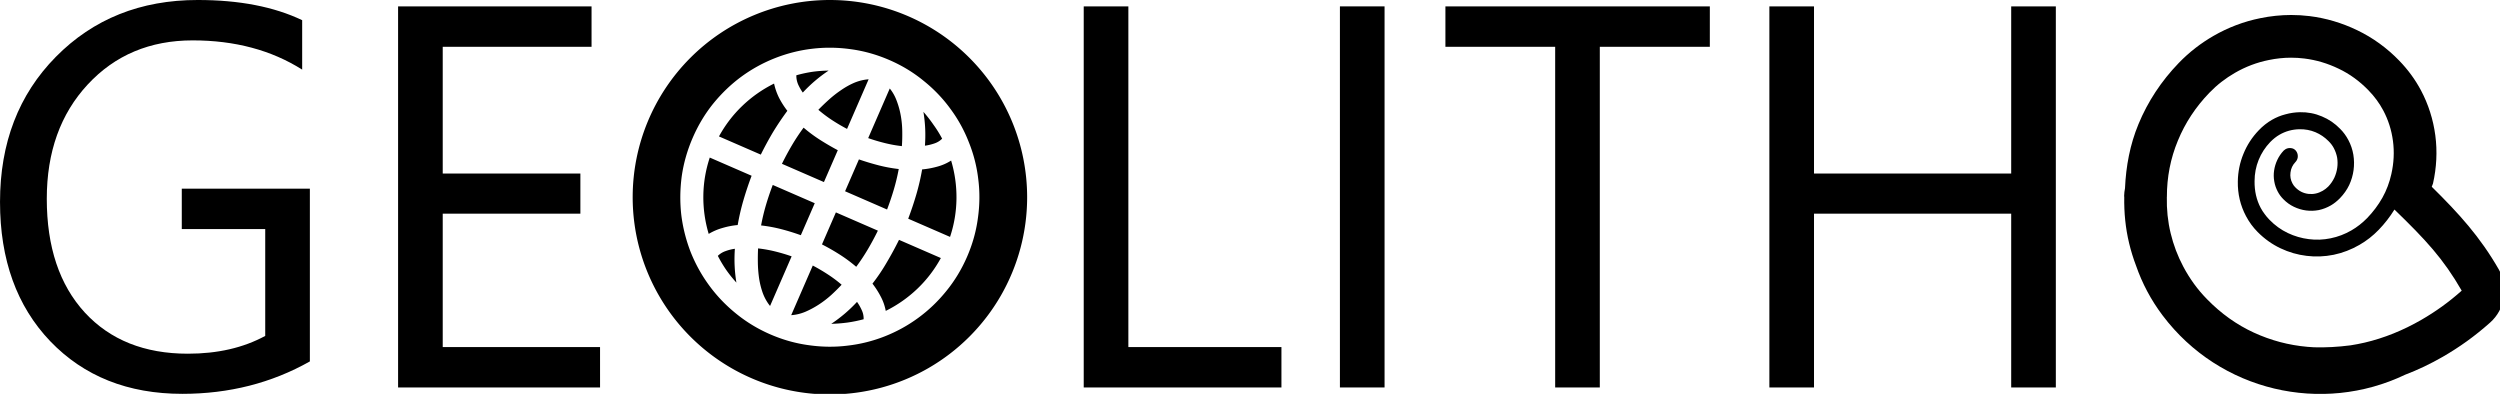 <?xml version="1.0" encoding="UTF-8" standalone="no"?>
<svg
   xmlns:dc="http://purl.org/dc/elements/1.1/"
   xmlns:cc="http://creativecommons.org/ns#"
   xmlns:rdf="http://www.w3.org/1999/02/22-rdf-syntax-ns#"
   xmlns:svg="http://www.w3.org/2000/svg"
   xmlns="http://www.w3.org/2000/svg"
   xmlns:sodipodi="http://sodipodi.sourceforge.net/DTD/sodipodi-0.dtd"
   xmlns:inkscape="http://www.inkscape.org/namespaces/inkscape"
   sodipodi:docname="geolitho.svg"
   inkscape:version="1.0.1 (3bc2e813f5, 2020-09-07)"
   id="svg8"
   version="1.1"
   viewBox="0 0 253.91 40"
   height="40mm"
   width="253.91mm">
  <defs
     id="defs2" />
  <sodipodi:namedview
     inkscape:document-rotation="0"
     inkscape:snap-global="false"
     fit-margin-bottom="0"
     fit-margin-right="0"
     fit-margin-left="0"
     fit-margin-top="0"
     inkscape:window-maximized="1"
     inkscape:window-y="-8"
     inkscape:window-x="1912"
     inkscape:window-height="1017"
     inkscape:window-width="1920"
     showguides="false"
     showgrid="false"
     inkscape:current-layer="layer1"
     inkscape:document-units="mm"
     inkscape:cy="78.93432"
     inkscape:cx="373.43786"
     inkscape:zoom="3.959798"
     inkscape:pageshadow="2"
     inkscape:pageopacity="0.0"
     borderopacity="1.0"
     bordercolor="#666666"
     pagecolor="#ffffff"
     id="base" />
  <g
     transform="translate(-86.789,176.45)"
     id="layer1"
     inkscape:groupmode="layer"
     inkscape:label="Layer 1">
    <path
       id="path933"
       style="fill:#000000;stroke:none;stroke-width:9.827;stroke-linecap:round;stroke-miterlimit:4;stroke-dasharray:none"
       d="M 878.09 5.746 C 874.139 5.752 870.187 6.163 866.303 6.965 C 860.007 8.227 853.929 10.528 848.32 13.771 C 845.911 15.162 843.61 16.706 841.426 18.393 L 841.418 18.4 C 839.146 20.156 837.006 22.09 834.996 24.174 C 828.392 31.01 823.154 38.927 819.574 47.617 C 819.571 47.625 819.572 47.633 819.568 47.641 C 816.351 55.402 814.796 63.709 814.43 72.148 C 814.232 73.108 814.121 74.084 814.098 75.064 C 814.095 75.159 814.127 75.249 814.127 75.344 C 814.127 75.396 814.113 75.448 814.113 75.5 L 814.143 75.484 C 814.035 81.487 814.615 87.451 816.01 93.23 C 816.716 96.179 817.616 99.076 818.695 101.908 C 820.991 108.52 824.338 114.911 828.84 120.885 C 850.857 150.102 889.975 158.828 921.752 143.633 C 926.694 141.749 931.533 139.449 936.238 136.732 C 939.405 134.904 942.498 132.911 945.504 130.752 L 945.52 130.738 C 948.541 128.562 951.484 126.189 954.355 123.637 C 960.155 118.48 961.539 109.96 957.67 103.232 C 950.476 90.727 942.496 81.937 931.994 71.578 C 932.105 71.138 932.376 70.752 932.475 70.309 C 933.838 64.263 934.171 58.013 933.361 51.891 C 932.566 45.87 930.713 39.991 927.854 34.617 L 927.846 34.609 C 925.637 30.455 922.82 26.639 919.541 23.258 C 914.881 18.434 909.423 14.449 903.412 11.578 C 897.653 8.803 891.496 6.957 885.186 6.176 C 882.83 5.884 880.46 5.742 878.09 5.746 z M 878.072 22.111 C 879.773 22.11 881.474 22.215 883.174 22.426 C 887.706 22.987 892.092 24.291 896.332 26.338 C 900.554 28.35 904.368 31.119 907.773 34.646 C 910.061 37.003 911.934 39.554 913.393 42.299 C 915.334 45.945 916.577 49.858 917.129 54.035 C 917.681 58.212 917.474 62.442 916.506 66.725 C 915.789 69.953 914.646 72.974 913.078 75.787 C 911.475 78.62 909.525 81.22 907.227 83.592 C 905.387 85.471 903.382 87.039 901.211 88.293 C 898.699 89.754 896.035 90.758 893.232 91.332 C 890.43 91.907 887.649 92.014 884.891 91.654 C 882.098 91.315 879.408 90.532 876.818 89.303 C 874.229 88.074 871.889 86.382 869.799 84.229 C 869.115 83.533 868.508 82.818 867.98 82.078 C 867.399 81.325 866.887 80.529 866.443 79.695 C 864.816 76.639 864.032 73.21 864.086 69.41 C 864.093 66.544 864.616 63.836 865.648 61.287 C 866.681 58.738 868.167 56.45 870.107 54.422 C 871.248 53.263 872.423 52.337 873.629 51.641 C 875.971 50.285 878.527 49.585 881.291 49.531 C 883.478 49.493 885.529 49.877 887.441 50.68 C 889.301 51.467 890.961 52.597 892.42 54.07 C 893.265 54.899 893.937 55.782 894.434 56.721 C 895.062 57.902 895.5 59.148 895.746 60.459 C 895.938 61.756 895.948 63.044 895.771 64.326 C 895.596 65.609 895.229 66.863 894.668 68.096 C 894.071 69.349 893.297 70.476 892.344 71.48 C 891.696 72.128 890.994 72.669 890.236 73.107 C 888.479 74.124 886.643 74.524 884.729 74.312 C 882.762 74.086 881.067 73.226 879.643 71.732 C 879.265 71.361 878.918 70.88 878.604 70.289 C 877.896 68.972 877.653 67.568 877.857 66.088 C 878.044 64.573 878.656 63.267 879.693 62.168 C 880.222 61.636 880.537 61.002 880.639 60.26 C 880.707 59.539 880.583 58.884 880.27 58.293 C 880.177 58.119 880.015 57.873 879.748 57.572 C 879.261 57.081 878.67 56.809 877.967 56.762 C 877.247 56.678 876.577 56.817 875.957 57.176 C 875.819 57.256 875.715 57.354 875.617 57.428 C 875.514 57.487 875.407 57.584 875.275 57.68 C 874.238 58.778 873.415 59.982 872.803 61.289 C 872.192 62.597 871.781 63.943 871.574 65.334 C 871.367 66.725 871.388 68.121 871.637 69.521 C 871.866 70.887 872.315 72.194 872.979 73.445 C 873.548 74.524 874.268 75.493 875.133 76.355 C 876.322 77.576 877.672 78.545 879.18 79.264 C 880.688 79.982 882.239 80.448 883.838 80.66 C 885.437 80.871 887.056 80.823 888.693 80.514 C 890.312 80.17 891.862 79.569 893.344 78.713 C 894.515 78.035 895.672 77.121 896.812 75.961 C 898.293 74.425 899.474 72.746 900.352 70.922 C 901.211 69.063 901.77 67.151 902.031 65.184 C 902.292 63.217 902.266 61.256 901.949 59.305 C 901.615 57.318 900.976 55.44 900.035 53.668 C 899.171 52.033 898.111 50.601 896.869 49.365 C 894.869 47.296 892.541 45.713 889.885 44.613 C 887.21 43.479 884.404 42.943 881.465 43.006 C 879.593 43.044 877.752 43.31 875.945 43.809 C 874.12 44.272 872.38 44.981 870.727 45.938 C 869.825 46.447 868.954 47.055 868.096 47.729 C 867.24 48.405 866.438 49.141 865.689 49.936 C 863.137 52.591 861.179 55.605 859.818 58.979 C 858.44 62.318 857.724 65.843 857.668 69.553 C 857.589 74.321 858.638 78.754 860.816 82.854 C 862.014 85.113 863.49 87.121 865.236 88.883 C 867.865 91.542 870.801 93.637 874.047 95.168 C 877.24 96.684 880.567 97.648 884.027 98.057 C 887.453 98.485 890.915 98.347 894.414 97.643 C 897.861 96.924 901.153 95.659 904.289 93.848 C 907.015 92.28 909.462 90.359 911.641 88.102 C 913.939 85.731 915.958 83.133 917.701 80.311 C 929.682 91.92 936.425 99.143 943.477 111.4 C 940.999 113.603 938.49 115.621 935.949 117.451 C 933.374 119.301 930.741 121.002 928.053 122.555 C 920.953 126.654 913.699 129.572 906.289 131.309 C 904.473 131.728 902.665 132.074 900.867 132.354 C 895.991 132.982 891.331 133.228 886.9 133.102 C 886.895 133.101 886.89 133.102 886.885 133.102 C 886.047 133.059 885.212 133.003 884.379 132.928 C 877.202 132.305 870.334 130.482 863.773 127.459 C 857.213 124.437 851.267 120.196 845.936 114.738 C 844.08 112.859 842.399 110.878 840.889 108.799 C 839.378 106.72 838.015 104.533 836.795 102.24 C 834.616 98.141 832.992 93.856 831.924 89.387 C 830.837 84.883 830.351 80.239 830.465 75.451 L 830.484 75.465 C 830.469 67.891 831.873 60.702 834.697 53.895 C 837.487 47.107 841.512 40.991 846.771 35.547 C 848.252 34.011 849.807 32.614 851.436 31.355 C 853.064 30.098 854.756 28.96 856.514 27.945 C 860.648 25.555 864.999 23.91 869.561 23 C 872.4 22.41 875.237 22.113 878.072 22.111 z "
       transform="matrix(0.265,0,0,0.265,86.789,-176.45)" />
    <path
       d="m 118.26,-139.743 q -5.83,3.293 -12.955,3.293 -8.286,0 -13.414,-5.344 -5.101,-5.344 -5.101,-14.143 0,-8.988 5.668,-14.737 5.695,-5.776 14.413,-5.776 6.316,0 10.607,2.051 v 5.02 q -4.696,-2.969 -11.12,-2.969 -6.505,0 -10.661,4.48 -4.157,4.48 -4.157,11.606 0,7.341 3.86,11.552 3.86,4.184 10.472,4.184 4.534,0 7.854,-1.808 v -10.85 h -8.475 v -4.103 h 13.009 z"
       style="font-style:normal;font-variant:normal;font-weight:normal;font-stretch:normal;font-size:55.277px;line-height:100%;font-family:'Segoe UI';-inkscape-font-specification:'Segoe UI';letter-spacing:0px;word-spacing:0px;fill:#000000;fill-opacity:1;stroke:none;stroke-width:0.265px;stroke-linecap:butt;stroke-linejoin:miter;stroke-opacity:1"
       id="path935"
       inkscape:connector-curvature="0" />
    <path
       d="m 147.733,-137.098 h -20.513 v -38.704 h 19.649 v 4.103 h -15.115 v 12.874 h 13.981 v 4.076 h -13.981 v 13.549 h 15.978 z"
       style="font-style:normal;font-variant:normal;font-weight:normal;font-stretch:normal;font-size:55.277px;line-height:100%;font-family:'Segoe UI';-inkscape-font-specification:'Segoe UI';letter-spacing:0px;word-spacing:0px;fill:#000000;fill-opacity:1;stroke:none;stroke-width:0.265px;stroke-linecap:butt;stroke-linejoin:miter;stroke-opacity:1"
       id="path937"
       inkscape:connector-curvature="0" />
    <path
       d="m 216.937,-137.098 h -20.081 v -38.704 h 4.534 v 34.602 h 15.547 z"
       style="font-style:normal;font-variant:normal;font-weight:normal;font-stretch:normal;font-size:55.277px;line-height:100%;font-family:'Segoe UI';-inkscape-font-specification:'Segoe UI';letter-spacing:0px;word-spacing:0px;fill:#000000;fill-opacity:1;stroke:none;stroke-width:0.265px;stroke-linecap:butt;stroke-linejoin:miter;stroke-opacity:1"
       id="path941"
       inkscape:connector-curvature="0" />
    <path
       d="m 227.41,-137.098 h -4.534 v -38.704 h 4.534 z"
       style="font-style:normal;font-variant:normal;font-weight:normal;font-stretch:normal;font-size:55.277px;line-height:100%;font-family:'Segoe UI';-inkscape-font-specification:'Segoe UI';letter-spacing:0px;word-spacing:0px;fill:#000000;fill-opacity:1;stroke:none;stroke-width:0.265px;stroke-linecap:butt;stroke-linejoin:miter;stroke-opacity:1"
       id="path943"
       inkscape:connector-curvature="0" />
    <path
       d="m 260.446,-171.7 h -11.174 v 34.602 h -4.534 v -34.602 h -11.147 v -4.103 h 26.856 z"
       style="font-style:normal;font-variant:normal;font-weight:normal;font-stretch:normal;font-size:55.277px;line-height:100%;font-family:'Segoe UI';-inkscape-font-specification:'Segoe UI';letter-spacing:0px;word-spacing:0px;fill:#000000;fill-opacity:1;stroke:none;stroke-width:0.265px;stroke-linecap:butt;stroke-linejoin:miter;stroke-opacity:1"
       id="path945"
       inkscape:connector-curvature="0" />
    <path
       d="m 295.588,-137.098 h -4.534 V -154.75 h -20.027 v 17.652 h -4.534 v -38.704 h 4.534 v 16.977 h 20.027 v -16.977 h 4.534 z"
       style="font-style:normal;font-variant:normal;font-weight:normal;font-stretch:normal;font-size:55.277px;line-height:100%;font-family:'Segoe UI';-inkscape-font-specification:'Segoe UI';letter-spacing:0px;word-spacing:0px;fill:#000000;fill-opacity:1;stroke:none;stroke-width:0.265px;stroke-linecap:butt;stroke-linejoin:miter;stroke-opacity:1"
       id="path947"
       inkscape:connector-curvature="0" />
    <path
       id="circle973"
       style="fill:#000000;stroke:none;stroke-width:9.449;stroke-linecap:round;stroke-miterlimit:4;stroke-dasharray:none"
       d="M 317.773 0 A 75.591 75.591 0 0 0 242.48 75.59 A 75.591 75.591 0 0 0 318.072 151.182 A 75.591 75.591 0 0 0 393.662 75.59 A 75.591 75.591 0 0 0 318.072 0 A 75.591 75.591 0 0 0 317.773 0 z M 318.617 18.289 C 321.092 18.317 323.579 18.506 326.08 18.857 C 331.136 19.539 336.085 20.933 340.924 23.037 C 345.763 25.141 350.136 27.801 354.045 31.018 C 358.008 34.213 361.424 37.794 364.293 41.762 C 367.216 45.709 369.57 49.989 371.355 54.602 C 373.195 59.193 374.393 63.929 374.947 68.809 C 375.556 73.667 375.499 78.617 374.779 83.656 C 374.114 88.675 372.729 93.602 370.625 98.441 C 368.521 103.28 365.854 107.672 362.621 111.619 C 359.442 115.545 355.86 118.961 351.875 121.867 C 347.944 124.752 343.666 127.106 339.037 128.93 C 334.462 130.732 329.735 131.91 324.855 132.465 C 319.997 133.073 315.047 133.018 310.008 132.299 C 304.989 131.633 300.06 130.249 295.221 128.145 C 290.382 126.041 285.99 123.371 282.043 120.139 C 278.117 116.96 274.701 113.379 271.795 109.395 C 268.91 105.464 266.547 101.203 264.707 96.611 C 262.921 91.999 261.725 87.263 261.117 82.404 C 260.563 77.524 260.618 72.575 261.283 67.557 C 262.003 62.517 263.414 57.579 265.518 52.74 C 267.622 47.901 270.264 43.519 273.443 39.594 C 276.676 35.647 280.257 32.231 284.188 29.346 C 288.172 26.439 292.452 24.085 297.027 22.283 C 301.656 20.46 306.39 19.262 311.232 18.691 C 313.681 18.395 316.143 18.261 318.617 18.289 z M 317.562 27.062 C 315.457 27.084 313.358 27.242 311.268 27.537 C 309.214 27.849 307.194 28.287 305.209 28.852 C 305.181 30.044 305.41 31.213 305.893 32.359 C 306.392 33.469 306.987 34.508 307.68 35.479 C 309.187 33.859 310.755 32.355 312.385 30.967 C 314.014 29.579 315.741 28.277 317.562 27.062 z M 332.908 30.391 C 331.065 30.526 329.248 30.962 327.455 31.699 C 325.7 32.453 323.992 33.405 322.332 34.557 C 320.688 35.67 319.132 36.89 317.664 38.215 C 316.196 39.539 314.856 40.828 313.641 42.084 C 315.33 43.532 317.094 44.857 318.936 46.059 C 320.777 47.261 322.678 48.377 324.639 49.408 L 332.908 30.391 z M 296.67 32.029 C 292.173 34.267 288.131 37.102 284.541 40.537 C 280.951 43.972 277.955 47.888 275.553 52.285 L 291.588 59.258 C 293.059 56.284 294.625 53.398 296.289 50.598 C 297.99 47.814 299.814 45.105 301.762 42.473 L 301.764 42.473 C 300.563 40.925 299.514 39.287 298.615 37.559 C 297.733 35.792 297.084 33.949 296.67 32.029 z M 341.01 33.914 L 332.74 52.932 C 334.831 53.662 336.945 54.291 339.08 54.818 C 341.252 55.362 343.445 55.758 345.656 56.006 C 345.783 54.277 345.831 52.424 345.799 50.447 C 345.783 48.433 345.602 46.437 345.258 44.459 C 344.914 42.481 344.4 40.583 343.717 38.77 C 343.05 36.918 342.147 35.3 341.01 33.914 z M 353.91 42.867 C 354.264 45.028 354.49 47.178 354.586 49.316 C 354.682 51.455 354.651 53.627 354.494 55.834 C 355.677 55.679 356.845 55.405 357.996 55.014 C 359.185 54.639 360.215 54.017 361.084 53.146 C 360.105 51.294 359.002 49.519 357.775 47.826 C 356.603 46.112 355.314 44.459 353.91 42.867 z M 307.988 48.926 C 306.365 51.119 304.874 53.37 303.514 55.678 C 302.154 57.986 300.878 60.354 299.689 62.781 L 315.781 69.777 L 321.092 57.568 C 318.772 56.337 316.513 55.02 314.312 53.617 C 312.112 52.215 310.004 50.65 307.988 48.926 z M 272.027 60.387 C 270.45 65.142 269.63 70.005 269.566 74.973 C 269.503 79.94 270.185 84.832 271.615 89.646 C 273.302 88.64 275.084 87.875 276.961 87.354 C 278.854 86.794 280.778 86.426 282.729 86.248 C 283.288 83.012 284.024 79.832 284.938 76.705 C 285.851 73.579 286.894 70.463 288.064 67.359 L 272.027 60.387 z M 329.193 61.09 L 323.885 73.301 L 339.977 80.297 C 340.941 77.772 341.802 75.227 342.562 72.658 C 343.323 70.089 343.952 67.464 344.449 64.781 C 341.814 64.483 339.233 64.006 336.707 63.354 C 334.181 62.701 331.676 61.946 329.193 61.09 z M 364.527 61.535 C 362.862 62.595 361.071 63.377 359.156 63.883 C 357.279 64.405 355.367 64.754 353.416 64.932 C 352.856 68.167 352.118 71.348 351.205 74.475 C 350.292 77.601 349.251 80.717 348.08 83.82 L 364.115 90.793 C 365.692 86.037 366.512 81.177 366.576 76.209 C 366.64 71.241 365.958 66.35 364.527 61.535 z M 296.168 70.883 C 295.204 73.407 294.34 75.955 293.58 78.523 C 292.82 81.092 292.193 83.718 291.695 86.4 C 294.331 86.699 296.911 87.176 299.438 87.828 C 301.964 88.48 304.46 89.253 306.926 90.146 L 312.26 77.881 L 296.168 70.883 z M 320.363 81.402 L 315.029 93.67 C 317.365 94.864 319.632 96.162 321.832 97.564 C 324.032 98.967 326.14 100.53 328.156 102.254 C 329.779 100.061 331.271 97.81 332.631 95.502 C 333.991 93.194 335.266 90.827 336.455 88.4 L 320.363 81.402 z M 344.557 91.924 C 343.085 94.897 341.517 97.784 339.854 100.584 C 338.227 103.401 336.403 106.109 334.381 108.709 L 334.383 108.709 C 335.583 110.257 336.633 111.894 337.531 113.623 C 338.467 115.368 339.114 117.212 339.475 119.152 C 343.971 116.915 348.016 114.079 351.605 110.645 C 355.196 107.21 358.192 103.294 360.594 98.896 L 344.557 91.924 z M 290.545 95.201 C 290.455 96.946 290.426 98.806 290.459 100.783 C 290.492 102.76 290.653 104.749 290.943 106.748 C 291.25 108.71 291.725 110.589 292.371 112.387 C 293.054 114.2 293.975 115.827 295.133 117.268 L 303.402 98.248 C 301.311 97.518 299.199 96.89 297.064 96.363 C 294.93 95.836 292.757 95.449 290.545 95.201 z M 281.648 95.348 C 280.466 95.503 279.291 95.794 278.123 96.223 C 276.971 96.614 275.97 97.227 275.117 98.061 C 276.058 99.897 277.115 101.673 278.287 103.387 C 279.497 105.117 280.814 106.758 282.234 108.312 C 281.881 106.151 281.655 104.001 281.559 101.863 C 281.462 99.725 281.492 97.554 281.648 95.348 z M 311.506 101.771 L 303.236 120.791 C 305.025 120.677 306.815 120.251 308.607 119.514 C 310.416 118.739 312.162 117.803 313.844 116.705 C 315.525 115.608 317.1 114.397 318.568 113.072 C 320.052 111.71 321.383 110.393 322.561 109.121 C 320.871 107.673 319.086 106.339 317.207 105.121 C 315.366 103.919 313.466 102.803 311.506 101.771 z M 328.463 115.703 C 326.956 117.323 325.389 118.825 323.76 120.213 C 322.13 121.601 320.404 122.902 318.582 124.117 C 320.704 124.058 322.783 123.893 324.82 123.619 C 326.911 123.324 328.968 122.901 330.99 122.354 C 331.034 121.124 330.789 119.948 330.252 118.822 C 329.753 117.713 329.156 116.673 328.463 115.703 z "
       transform="matrix(0.265,0,0,0.265,86.789,-176.45)" />
  </g>
</svg>
